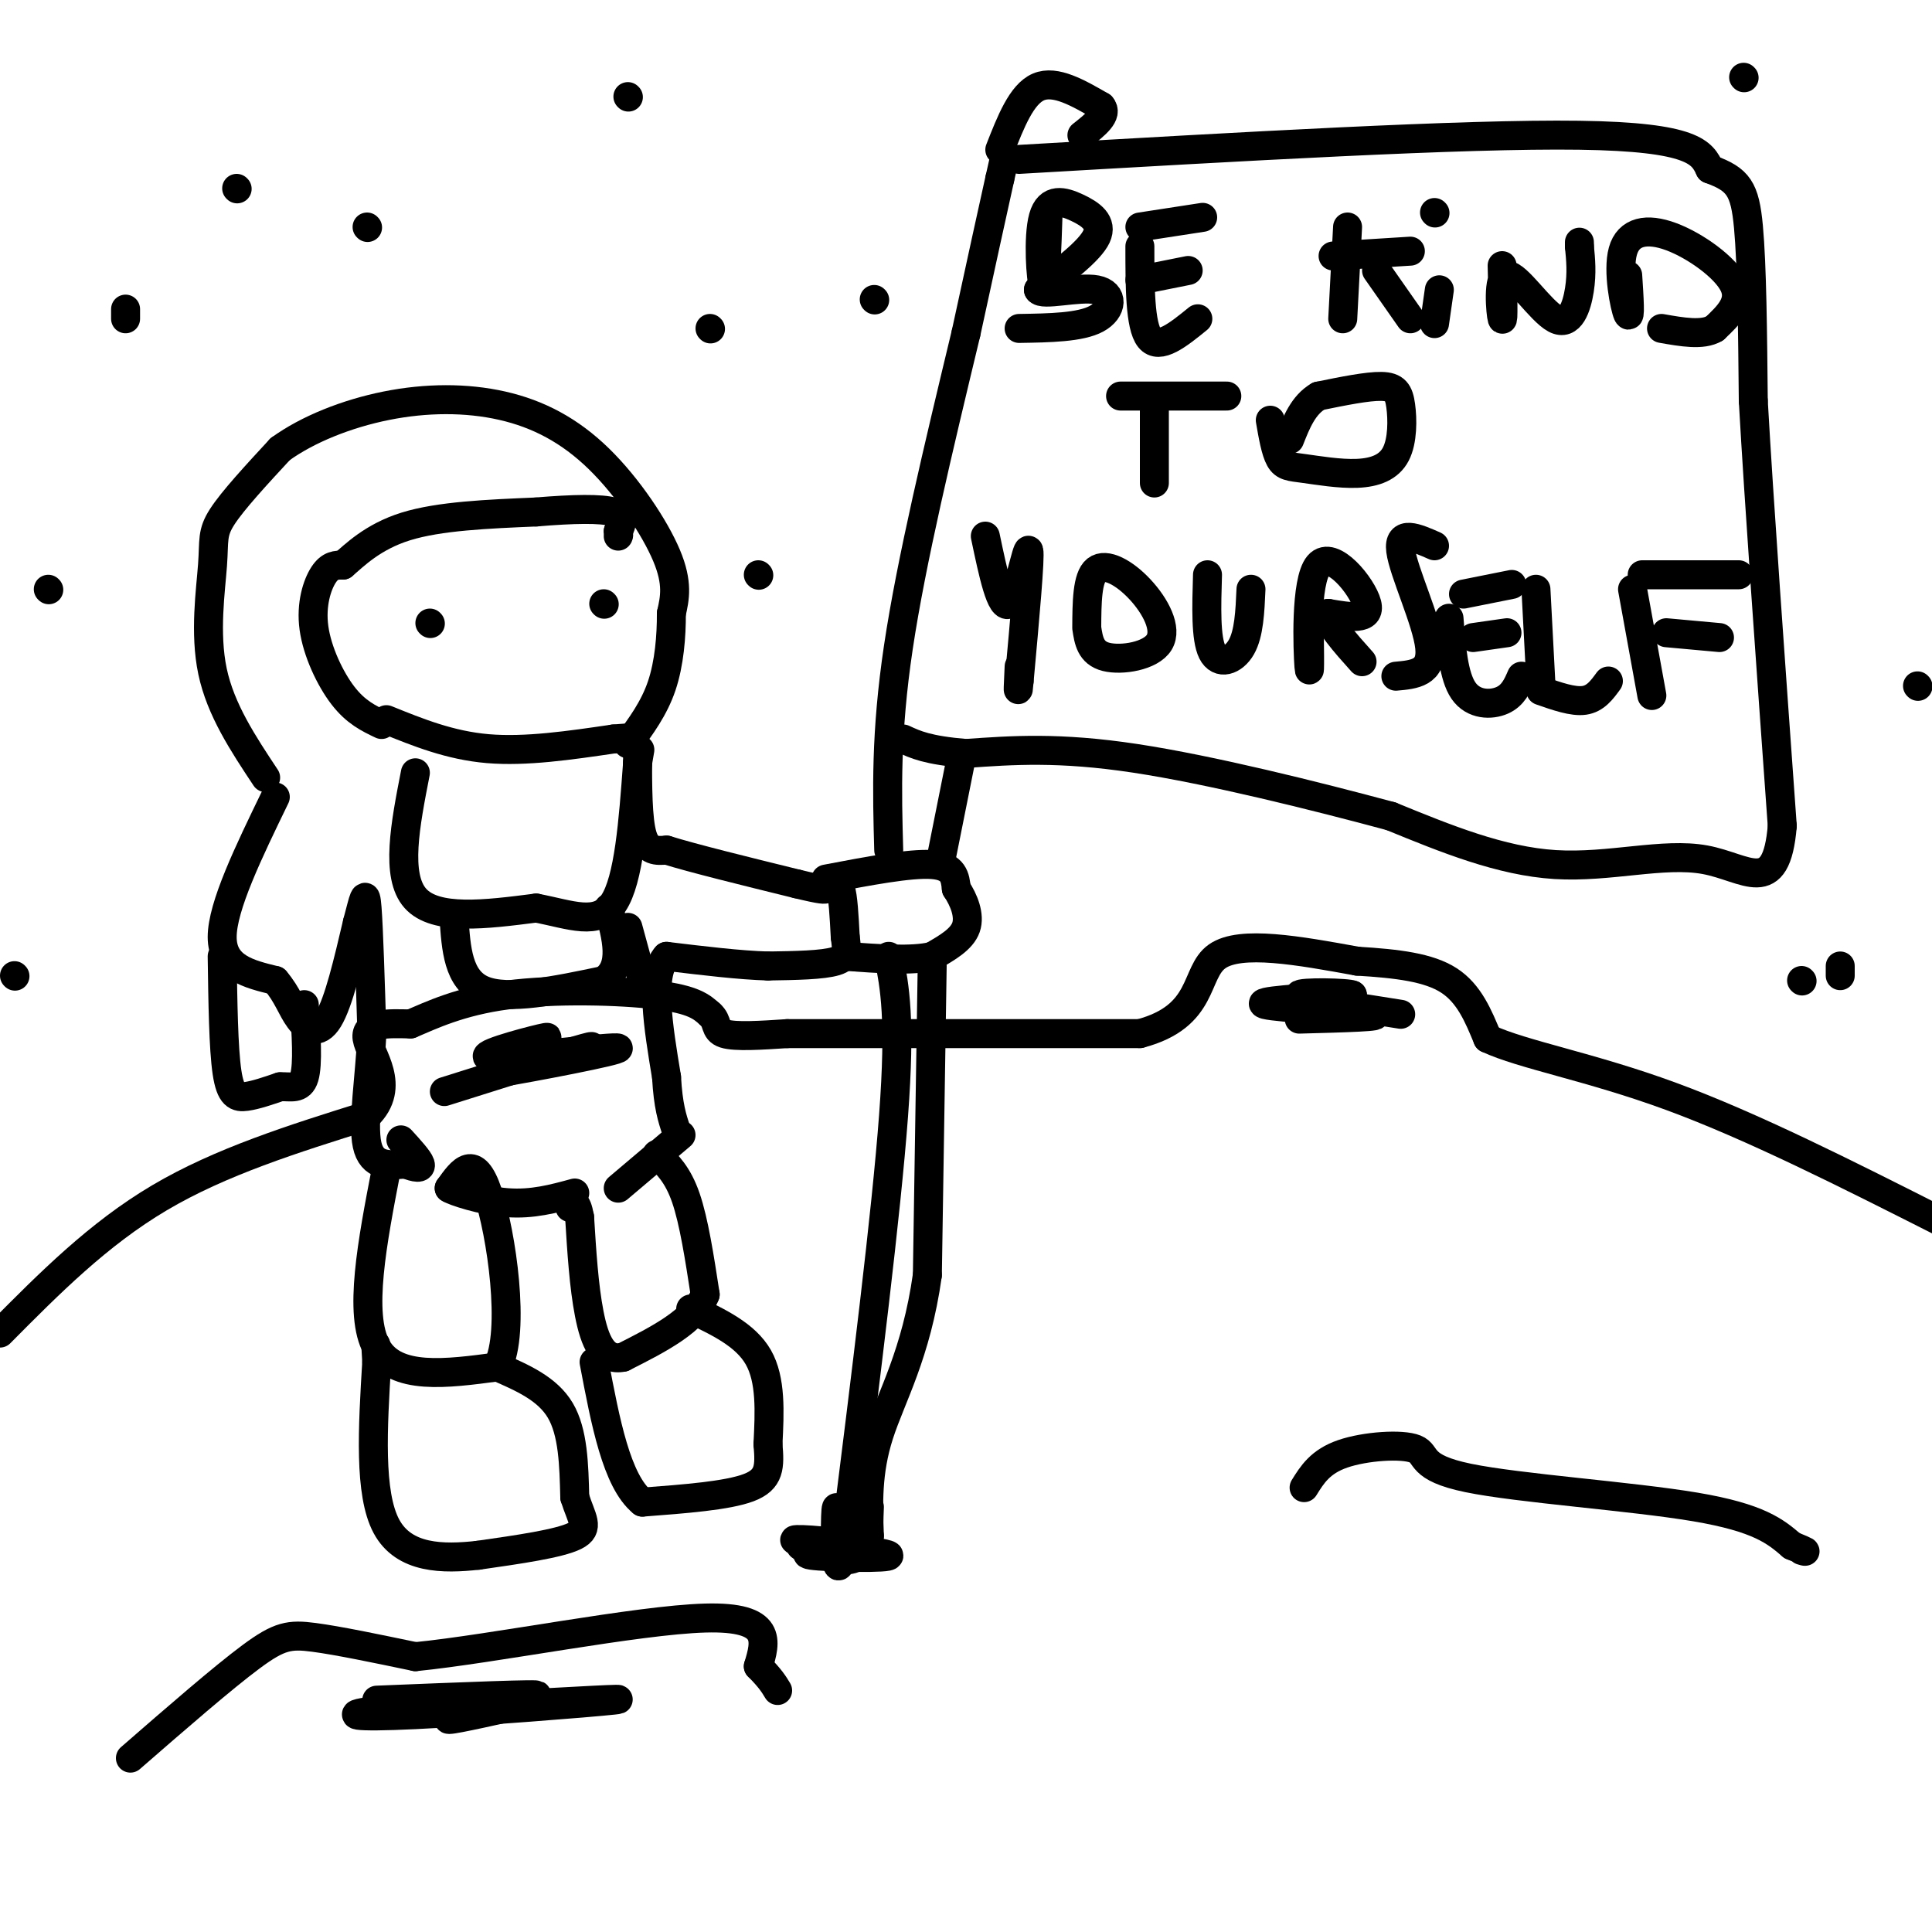 <svg viewBox='0 0 400 400' version='1.1' xmlns='http://www.w3.org/2000/svg' xmlns:xlink='http://www.w3.org/1999/xlink'><g fill='none' stroke='#000000' stroke-width='6' stroke-linecap='round' stroke-linejoin='round'><path d='M0,276c10.167,-10.250 20.333,-20.500 33,-28c12.667,-7.500 27.833,-12.250 43,-17'/><path d='M76,231c6.289,-6.067 0.511,-12.733 0,-16c-0.511,-3.267 4.244,-3.133 9,-3'/><path d='M85,212c4.202,-1.774 10.208,-4.708 20,-6c9.792,-1.292 23.369,-0.940 31,0c7.631,0.940 9.315,2.470 11,4'/><path d='M147,210c1.800,1.511 0.800,3.289 3,4c2.200,0.711 7.600,0.356 13,0'/><path d='M163,214c14.333,0.000 43.667,0.000 73,0'/><path d='M236,214c13.622,-3.600 11.178,-12.600 16,-16c4.822,-3.400 16.911,-1.200 29,1'/><path d='M281,199c8.378,0.511 14.822,1.289 19,4c4.178,2.711 6.089,7.356 8,12'/><path d='M308,215c7.200,3.378 21.200,5.822 38,12c16.800,6.178 36.400,16.089 56,26'/><path d='M269,211c9.178,-0.244 18.356,-0.489 15,-1c-3.356,-0.511 -19.244,-1.289 -22,-2c-2.756,-0.711 7.622,-1.356 18,-2'/><path d='M280,206c-0.578,-0.489 -11.022,-0.711 -11,0c0.022,0.711 10.511,2.356 21,4'/><path d='M107,217c4.244,-1.404 8.488,-2.807 5,-2c-3.488,0.807 -14.708,3.825 -10,4c4.708,0.175 25.344,-2.491 26,-2c0.656,0.491 -18.670,4.140 -24,5c-5.330,0.860 3.335,-1.070 12,-3'/><path d='M116,219c4.267,-1.311 8.933,-3.089 5,-2c-3.933,1.089 -16.467,5.044 -29,9'/><path d='M27,364c9.578,-8.333 19.156,-16.667 25,-21c5.844,-4.333 7.956,-4.667 13,-4c5.044,0.667 13.022,2.333 21,4'/><path d='M86,343c16.111,-1.600 45.889,-7.600 60,-8c14.111,-0.400 12.556,4.800 11,10'/><path d='M157,345c2.500,2.500 3.250,3.750 4,5'/><path d='M78,352c17.421,-0.707 34.842,-1.413 33,-1c-1.842,0.413 -22.947,1.946 -32,3c-9.053,1.054 -6.053,1.630 7,1c13.053,-0.630 36.158,-2.466 41,-3c4.842,-0.534 -8.579,0.233 -22,1'/><path d='M105,353c-6.933,1.000 -13.267,3.000 -12,3c1.267,-0.000 10.133,-2.000 19,-4'/><path d='M270,308c1.673,-2.699 3.346,-5.397 8,-7c4.654,-1.603 12.289,-2.110 15,-1c2.711,1.110 0.499,3.837 11,6c10.501,2.163 33.715,3.761 47,6c13.285,2.239 16.643,5.120 20,8'/><path d='M371,320c3.667,1.500 2.833,1.250 2,1'/><path d='M55,161c-4.661,-7.024 -9.321,-14.048 -11,-22c-1.679,-7.952 -0.375,-16.833 0,-22c0.375,-5.167 -0.179,-6.619 2,-10c2.179,-3.381 7.089,-8.690 12,-14'/><path d='M58,93c5.649,-4.101 13.771,-7.353 22,-9c8.229,-1.647 16.567,-1.689 24,0c7.433,1.689 13.963,5.109 20,11c6.037,5.891 11.582,14.255 14,20c2.418,5.745 1.709,8.873 1,12'/><path d='M139,127c0.022,4.667 -0.422,10.333 -2,15c-1.578,4.667 -4.289,8.333 -7,12'/><path d='M79,150c-2.667,-1.268 -5.333,-2.536 -8,-6c-2.667,-3.464 -5.333,-9.125 -6,-14c-0.667,-4.875 0.667,-8.964 2,-11c1.333,-2.036 2.667,-2.018 4,-2'/><path d='M71,117c2.311,-1.956 6.089,-5.844 13,-8c6.911,-2.156 16.956,-2.578 27,-3'/><path d='M111,106c7.711,-0.644 13.489,-0.756 16,0c2.511,0.756 1.756,2.378 1,4'/><path d='M128,110c0.167,0.833 0.083,0.917 0,1'/><path d='M89,129c0.000,0.000 0.100,0.100 0.1,0.1'/><path d='M125,125c0.000,0.000 0.100,0.100 0.1,0.1'/><path d='M80,149c6.583,2.667 13.167,5.333 21,6c7.833,0.667 16.917,-0.667 26,-2'/><path d='M127,153c4.333,-0.333 2.167,-0.167 0,0'/><path d='M132,156c0.000,6.833 0.000,13.667 1,17c1.000,3.333 3.000,3.167 5,3'/><path d='M138,176c5.333,1.667 16.167,4.333 27,7'/><path d='M165,183c5.500,1.333 5.750,1.167 6,1'/><path d='M171,184c1.556,-0.289 2.444,-1.511 3,0c0.556,1.511 0.778,5.756 1,10'/><path d='M175,194c0.333,2.622 0.667,4.178 -2,5c-2.667,0.822 -8.333,0.911 -14,1'/><path d='M159,200c-5.833,-0.167 -13.417,-1.083 -21,-2'/><path d='M138,198c-3.500,3.833 -1.750,14.417 0,25'/><path d='M138,223c0.333,6.000 1.167,8.500 2,11'/><path d='M57,165c-5.500,11.333 -11.000,22.667 -11,29c0.000,6.333 5.500,7.667 11,9'/><path d='M57,203c2.548,2.964 3.417,5.875 5,8c1.583,2.125 3.881,3.464 6,0c2.119,-3.464 4.060,-11.732 6,-20'/><path d='M74,191c1.333,-4.933 1.667,-7.267 2,-3c0.333,4.267 0.667,15.133 1,26'/><path d='M77,214c-0.422,8.978 -1.978,18.422 -1,23c0.978,4.578 4.489,4.289 8,4'/><path d='M84,241c2.089,0.844 3.311,0.956 3,0c-0.311,-0.956 -2.156,-2.978 -4,-5'/><path d='M46,198c0.133,9.533 0.267,19.067 1,24c0.733,4.933 2.067,5.267 4,5c1.933,-0.267 4.467,-1.133 7,-2'/><path d='M58,225c2.200,-0.089 4.200,0.689 5,-2c0.800,-2.689 0.400,-8.844 0,-15'/><path d='M171,182c8.750,-1.667 17.500,-3.333 22,-3c4.500,0.333 4.750,2.667 5,5'/><path d='M198,184c1.533,2.289 2.867,5.511 2,8c-0.867,2.489 -3.933,4.244 -7,6'/><path d='M193,198c-4.167,1.000 -11.083,0.500 -18,0'/><path d='M184,176c-0.333,-12.083 -0.667,-24.167 2,-42c2.667,-17.833 8.333,-41.417 14,-65'/><path d='M200,69c3.500,-16.167 5.250,-24.083 7,-32'/><path d='M207,37c1.333,-6.000 1.167,-5.000 1,-4'/><path d='M184,198c1.250,6.417 2.500,12.833 1,33c-1.500,20.167 -5.750,54.083 -10,88'/><path d='M175,319c-2.044,12.400 -2.156,-0.600 -2,-5c0.156,-4.400 0.578,-0.200 1,4'/><path d='M174,318c1.484,0.464 4.693,-0.376 4,0c-0.693,0.376 -5.289,1.967 -5,3c0.289,1.033 5.462,1.509 4,1c-1.462,-0.509 -9.561,-2.003 -11,-2c-1.439,0.003 3.780,1.501 9,3'/><path d='M175,323c2.673,-0.108 4.854,-1.877 1,-3c-3.854,-1.123 -13.744,-1.600 -11,-1c2.744,0.600 18.124,2.277 19,3c0.876,0.723 -12.750,0.492 -16,0c-3.250,-0.492 3.875,-1.246 11,-2'/><path d='M179,320c1.000,-0.500 -2.000,-0.750 -5,-1'/><path d='M141,235c0.000,0.000 -13.000,11.000 -13,11'/><path d='M136,239c2.167,2.083 4.333,4.167 6,9c1.667,4.833 2.833,12.417 4,20'/><path d='M146,268c-2.167,5.500 -9.583,9.250 -17,13'/><path d='M129,281c-4.111,0.911 -5.889,-3.311 -7,-9c-1.111,-5.689 -1.556,-12.844 -2,-20'/><path d='M120,252c-0.667,-3.667 -1.333,-2.833 -2,-2'/><path d='M80,242c-2.917,15.083 -5.833,30.167 -2,37c3.833,6.833 14.417,5.417 25,4'/><path d='M103,283c3.800,-7.333 0.800,-27.667 -2,-36c-2.800,-8.333 -5.400,-4.667 -8,-1'/><path d='M93,246c0.800,0.600 6.800,2.600 12,3c5.200,0.400 9.600,-0.800 14,-2'/><path d='M103,283c5.167,2.250 10.333,4.500 13,9c2.667,4.500 2.833,11.250 3,18'/><path d='M119,310c1.356,4.400 3.244,6.400 0,8c-3.244,1.600 -11.622,2.800 -20,4'/><path d='M99,322c-7.244,0.800 -15.356,0.800 -19,-6c-3.644,-6.800 -2.822,-20.400 -2,-34'/><path d='M78,282c-0.333,-5.833 -0.167,-3.417 0,-1'/><path d='M143,271c5.667,2.667 11.333,5.333 14,10c2.667,4.667 2.333,11.333 2,18'/><path d='M159,299c0.400,4.667 0.400,7.333 -4,9c-4.400,1.667 -13.200,2.333 -22,3'/><path d='M133,311c-5.333,-4.333 -7.667,-16.667 -10,-29'/><path d='M10,122c0.000,0.000 0.100,0.100 0.1,0.1'/><path d='M49,39c0.000,0.000 0.100,0.100 0.1,0.1'/><path d='M130,20c0.000,0.000 0.100,0.100 0.1,0.1'/><path d='M147,68c0.000,0.000 0.100,0.100 0.1,0.1'/><path d='M76,47c0.000,0.000 0.100,0.100 0.1,0.1'/><path d='M26,66c0.000,0.000 0.000,-2.000 0,-2'/><path d='M3,202c0.000,0.000 0.100,0.100 0.1,0.1'/><path d='M86,160c-2.083,10.667 -4.167,21.333 0,26c4.167,4.667 14.583,3.333 25,2'/><path d='M111,188c7.222,1.378 12.778,3.822 16,-1c3.222,-4.822 4.111,-16.911 5,-29'/><path d='M132,158c0.833,-4.833 0.417,-2.417 0,0'/><path d='M94,190c0.417,6.417 0.833,12.833 6,15c5.167,2.167 15.083,0.083 25,-2'/><path d='M125,203c4.333,-2.833 2.667,-8.917 1,-15'/><path d='M130,192c0.000,0.000 3.000,11.000 3,11'/><path d='M211,33c46.083,-2.667 92.167,-5.333 116,-5c23.833,0.333 25.417,3.667 27,7'/><path d='M354,35c5.933,2.156 7.267,4.044 8,12c0.733,7.956 0.867,21.978 1,36'/><path d='M363,83c1.167,20.667 3.583,54.333 6,88'/><path d='M369,171c-1.250,15.024 -7.375,8.583 -16,7c-8.625,-1.583 -19.750,1.690 -31,1c-11.250,-0.690 -22.625,-5.345 -34,-10'/><path d='M288,169c-15.511,-4.178 -37.289,-9.622 -53,-12c-15.711,-2.378 -25.356,-1.689 -35,-1'/><path d='M200,156c-8.000,-0.667 -10.500,-1.833 -13,-3'/><path d='M217,44c-0.262,7.834 -0.523,15.668 -1,15c-0.477,-0.668 -1.169,-9.839 0,-14c1.169,-4.161 4.199,-3.313 7,-2c2.801,1.313 5.372,3.089 4,6c-1.372,2.911 -6.686,6.955 -12,11'/><path d='M215,60c0.667,1.369 8.333,-0.708 12,0c3.667,0.708 3.333,4.202 0,6c-3.333,1.798 -9.667,1.899 -16,2'/><path d='M236,51c0.000,8.250 0.000,16.500 2,19c2.000,2.500 6.000,-0.750 10,-4'/><path d='M236,58c0.000,0.000 10.000,-2.000 10,-2'/><path d='M236,47c0.000,0.000 13.000,-2.000 13,-2'/><path d='M279,47c0.000,0.000 -1.000,19.000 -1,19'/><path d='M276,53c0.000,0.000 16.000,-1.000 16,-1'/><path d='M285,56c0.000,0.000 7.000,10.000 7,10'/><path d='M298,60c0.000,0.000 -1.000,7.000 -1,7'/><path d='M297,44c0.000,0.000 0.100,0.100 0.1,0.1'/><path d='M311,55c0.150,5.974 0.300,11.949 0,11c-0.300,-0.949 -1.049,-8.821 1,-9c2.049,-0.179 6.898,7.337 10,9c3.102,1.663 4.458,-2.525 5,-6c0.542,-3.475 0.271,-6.238 0,-9'/><path d='M327,51c0.000,-1.500 0.000,-0.750 0,0'/><path d='M337,57c0.306,4.697 0.612,9.394 0,8c-0.612,-1.394 -2.144,-8.879 -1,-13c1.144,-4.121 4.962,-4.879 10,-3c5.038,1.879 11.297,6.394 13,10c1.703,3.606 -1.148,6.303 -4,9'/><path d='M355,68c-2.500,1.500 -6.750,0.750 -11,0'/><path d='M239,85c0.000,0.000 0.000,15.000 0,15'/><path d='M232,82c0.000,0.000 22.000,0.000 22,0'/><path d='M263,87c0.551,3.198 1.102,6.397 2,8c0.898,1.603 2.145,1.612 5,2c2.855,0.388 7.320,1.157 11,1c3.680,-0.157 6.574,-1.238 8,-4c1.426,-2.762 1.384,-7.205 1,-10c-0.384,-2.795 -1.110,-3.941 -4,-4c-2.890,-0.059 -7.945,0.971 -13,2'/><path d='M273,82c-3.167,1.833 -4.583,5.417 -6,9'/><path d='M204,111c1.622,7.733 3.244,15.467 5,14c1.756,-1.467 3.644,-12.133 4,-11c0.356,1.133 -0.822,14.067 -2,27'/><path d='M211,141c-0.333,4.000 -0.167,0.500 0,-3'/><path d='M225,130c0.392,2.593 0.785,5.187 4,6c3.215,0.813 9.254,-0.153 11,-3c1.746,-2.847 -0.799,-7.574 -4,-11c-3.201,-3.426 -7.057,-5.550 -9,-4c-1.943,1.550 -1.971,6.775 -2,12'/><path d='M250,119c-0.200,6.600 -0.400,13.200 1,16c1.400,2.800 4.400,1.800 6,-1c1.600,-2.800 1.800,-7.400 2,-12'/><path d='M271,125c0.119,8.095 0.238,16.190 0,13c-0.238,-3.190 -0.833,-17.667 2,-21c2.833,-3.333 9.095,4.476 10,8c0.905,3.524 -3.548,2.762 -8,2'/><path d='M275,127c-0.167,2.000 3.417,6.000 7,10'/><path d='M289,140c3.778,-0.333 7.556,-0.667 7,-6c-0.556,-5.333 -5.444,-15.667 -6,-20c-0.556,-4.333 3.222,-2.667 7,-1'/><path d='M300,128c0.467,6.000 0.933,12.000 3,15c2.067,3.000 5.733,3.000 8,2c2.267,-1.000 3.133,-3.000 4,-5'/><path d='M305,132c0.000,0.000 7.000,-1.000 7,-1'/><path d='M303,123c0.000,0.000 10.000,-2.000 10,-2'/><path d='M318,122c0.000,0.000 1.000,19.000 1,19'/><path d='M319,143c3.333,1.167 6.667,2.333 9,2c2.333,-0.333 3.667,-2.167 5,-4'/><path d='M338,122c0.000,0.000 4.000,22.000 4,22'/><path d='M340,119c0.000,0.000 20.000,0.000 20,0'/><path d='M345,131c0.000,0.000 11.000,1.000 11,1'/><path d='M207,31c2.250,-5.750 4.500,-11.500 8,-13c3.500,-1.500 8.250,1.250 13,4'/><path d='M228,22c1.500,1.667 -1.250,3.833 -4,6'/><path d='M199,157c0.000,0.000 -4.000,20.000 -4,20'/><path d='M193,200c0.000,0.000 -1.000,64.000 -1,64'/><path d='M192,264c-2.289,16.356 -7.511,25.244 -10,33c-2.489,7.756 -2.244,14.378 -2,21'/><path d='M180,318c-0.333,2.500 -0.167,-1.750 0,-6'/><path d='M157,119c0.000,0.000 0.100,0.100 0.1,0.1'/><path d='M181,62c0.000,0.000 0.100,0.100 0.1,0.1'/><path d='M361,16c0.000,0.000 0.100,0.100 0.1,0.1'/><path d='M373,203c0.000,0.000 0.100,0.100 0.1,0.1'/><path d='M381,200c0.000,0.000 0.000,2.000 0,2'/><path d='M397,142c0.000,0.000 0.100,0.100 0.1,0.1'/></g>
</svg>